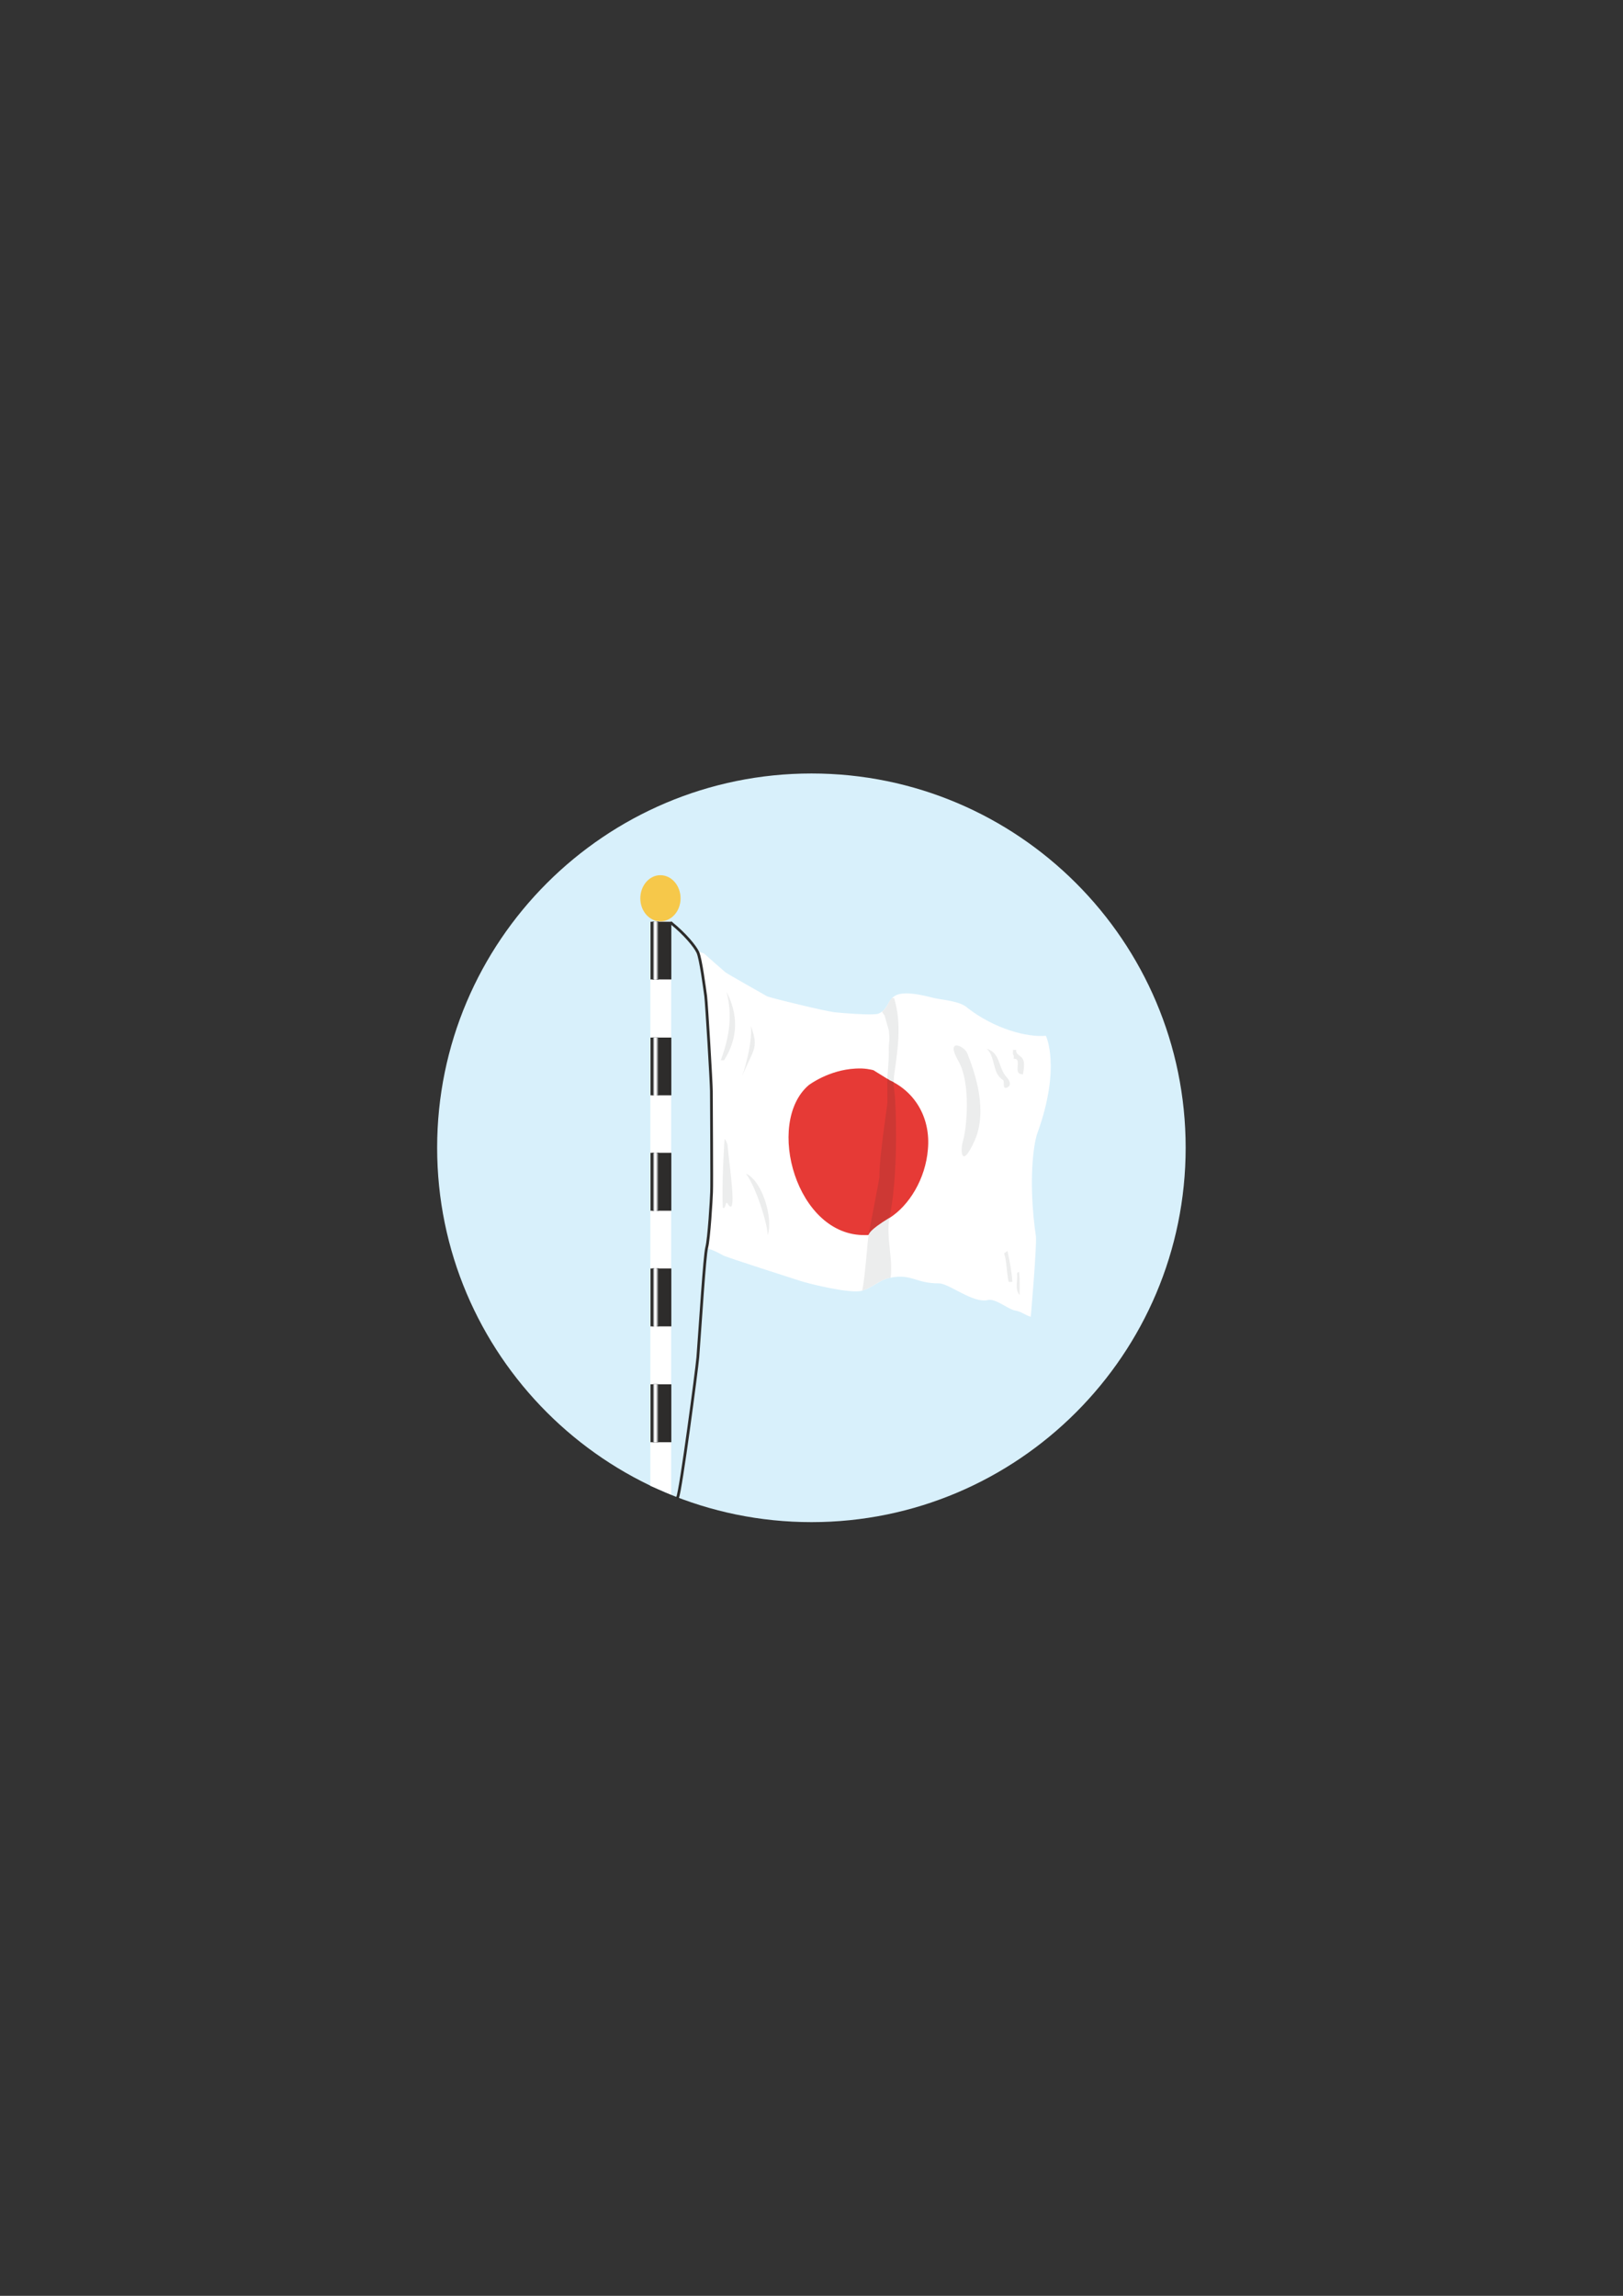 <?xml version="1.0" encoding="utf-8"?>
<!-- Created by UniConvertor 2.0rc4 (https://sk1project.net/) -->
<svg xmlns="http://www.w3.org/2000/svg" height="841.89pt" viewBox="0 0 595.276 841.89" width="595.276pt" version="1.1" xmlns:xlink="http://www.w3.org/1999/xlink" id="7a07b80f-f60f-11ea-9e5f-dcc15c148e23">

<rect x="0" y="0" width="595.276" height="841.89" fill="#333333" stroke="none"/>

<g>
	<path style="fill:#d8f0fb;" d="M 297.638,558.177 C 373.382,558.177 434.87,496.617 434.87,420.873 434.87,345.129 373.382,283.641 297.638,283.641 221.894,283.641 160.334,345.129 160.334,420.873 160.334,496.617 221.894,558.177 297.638,558.177 L 297.638,558.177 Z" />
	<g>
		<path style="fill:#ffffff;" d="M 378.062,482.865 C 378.062,482.865 380.366,456.441 379.934,453.273 377.054,433.473 379.07,419.289 380.51,415.473 389.222,391.353 383.606,379.833 383.606,379.833 376.622,380.481 364.742,377.241 354.95,369.681 352.07,366.945 345.446,366.729 342.062,365.865 322.766,360.825 328.526,369.177 322.046,371.769 319.454,372.417 308.078,371.409 306.782,371.265 303.902,371.193 281.87,365.721 281.366,365.361 280.79,365.001 267.542,357.585 266.102,356.577 264.806,355.497 259.694,350.961 258.398,349.809 258.326,349.665 257.534,349.377 257.246,349.305 257.03,349.233 256.67,349.017 255.806,348.945 260.774,358.377 263.294,442.617 259.19,457.521 259.838,458.097 260.63,458.169 261.206,458.385 262.79,459.033 263.87,459.609 265.166,460.329 266.534,461.121 292.382,469.329 293.678,469.761 296.99,470.841 312.254,474.585 316.214,473.289 320.534,471.993 322.406,469.329 326.582,468.537 334.502,467.025 335.726,470.625 344.366,470.625 348.11,470.625 356.894,478.041 362.294,476.745 365.102,476.025 369.782,480.129 372.23,480.561 374.606,480.921 375.974,482.289 378.062,482.865 L 378.062,482.865 Z" />
		<path style="fill:#e63a36;" d="M 326.222,446.649 C 315.566,453.201 320.318,452.913 317.438,452.913 292.094,453.489 280.574,411.801 296.558,397.977 296.63,397.905 303.902,392.361 313.766,391.857 317.222,391.641 319.31,392.217 320.318,392.433 L 326.366,396.177 C 335.942,400.641 341.342,410.289 340.334,421.449 339.47,432.321 333.422,442.113 326.222,446.649 L 326.222,446.649 Z" />
		<path style="fill:#eceded;" d="M 354.806,386.313 C 357.83,393.945 362.294,407.409 357.47,418.281 352.646,429.009 352.07,422.097 353.222,418.281 354.446,414.321 356.318,397.473 351.494,389.049 346.598,380.625 353.582,383.289 354.806,386.313 L 354.806,386.313 Z" />
		<path style="fill:#eceded;" d="M 361.934,384.585 C 363.878,386.385 364.166,389.193 364.886,391.497 365.318,393.009 365.966,394.809 367.838,396.033 368.414,396.393 367.982,397.977 368.342,398.697 368.702,399.273 369.926,398.697 370.214,398.121 370.934,396.681 369.35,395.241 368.63,394.305 366.182,390.921 366.686,386.097 361.934,384.585 L 361.934,384.585 Z" />
		<path style="fill:#eceded;" d="M 371.798,387.105 C 371.942,387.465 371.798,387.897 371.798,388.257 374.75,388.113 372.23,392.217 373.742,393.585 373.958,393.801 374.606,393.945 375.182,394.017 375.542,391.785 376.118,389.121 374.606,387.681 373.958,387.033 372.446,386.385 372.734,385.017 372.302,385.017 371.942,385.017 371.51,385.017 371.726,385.665 371.222,386.385 371.798,387.105 L 371.798,387.105 Z" />
		<path style="fill:#eceded;" d="M 327.95,394.305 C 329.246,384.873 330.83,375.513 327.95,366.081 327.95,365.937 327.446,366.009 327.158,366.009 325.574,367.665 325.574,369.321 323.63,370.905 323.342,371.121 324.278,372.057 324.422,372.345 L 326.006,377.817 C 326.51,383.217 325.862,380.841 326.006,386.169 326.006,387.177 325.718,393.225 325.358,395.529 L 326.366,396.177 C 326.87,396.393 327.374,396.609 327.734,396.825 327.95,395.601 327.806,395.097 327.95,394.305 L 327.95,394.305 Z" />
		<path style="fill:#cd3834;" d="M 326.222,446.649 C 329.03,433.257 328.886,413.385 328.31,403.089 328.238,401.001 327.59,397.977 327.734,396.825 327.302,396.609 326.87,396.393 326.366,396.177 L 325.43,395.529 C 325.43,397.617 325.502,402.369 325.502,404.169 325.502,405.249 322.478,423.969 322.55,431.601 322.55,432.321 318.878,450.825 318.59,452.913 318.878,452.625 318.23,451.545 326.222,446.649 L 326.222,446.649 Z" />
		<path style="fill:#eceded;" d="M 265.094,442.905 C 266.246,443.625 266.03,440.097 266.822,441.321 270.71,447.585 267.398,426.921 266.822,419.649 266.822,419.577 266.03,417.561 265.742,417.777 265.742,417.777 264.662,433.401 265.094,442.905 L 265.094,442.905 Z" />
		<path style="fill:#eceded;" d="M 281.582,452.913 C 283.67,446.577 279.494,432.897 273.59,430.377 277.19,435.129 281.438,448.377 281.582,452.913 L 281.582,452.913 Z" />
		<path style="fill:#eceded;" d="M 264.374,388.761 C 264.374,388.833 265.526,388.833 265.598,388.761 270.854,380.481 270.71,371.985 266.534,363.777 268.046,370.329 268.55,377.529 264.374,388.761 L 264.374,388.761 Z" />
		<path style="fill:#eceded;" d="M 368.27,459.537 C 369.35,462.921 369.134,466.449 369.926,469.977 369.926,470.193 370.718,470.049 371.294,470.049 371.078,466.305 370.358,462.705 369.566,458.961 369.422,458.457 368.774,459.537 368.27,459.537 L 368.27,459.537 Z" />
		<path style="fill:#eceded;" d="M 373.022,466.809 C 373.382,469.473 372.086,472.785 373.958,474.873 373.958,472.137 374.102,469.257 373.742,466.449 373.742,466.233 373.382,466.737 373.022,466.809 L 373.022,466.809 Z" />
		<path style="fill:#eceded;" d="M 326.654,468.537 C 322.406,469.257 320.534,471.993 316.214,473.289 317.294,468.897 318.23,454.137 318.59,452.841 318.878,452.553 318.23,451.473 326.222,446.577 324.926,453.705 327.59,461.337 326.654,468.537 L 326.654,468.537 Z" />
		<path style="fill:#eceded;" d="M 272.15,394.881 C 275.966,385.017 278.63,384.801 275.39,376.233 276.182,382.929 272.15,395.025 272.15,394.881 L 272.15,394.881 Z" />
		<path style="stroke-miterlimit:10.433;stroke:#2d2c2b;stroke-width:1.008;stroke-linecap:square;fill:none;" d="M 246.23,338.505 C 251.198,342.537 254.87,346.929 255.95,349.233 257.03,351.609 258.398,362.265 258.83,365.289 259.19,368.313 260.918,397.257 260.918,400.137 260.918,403.089 261.134,434.625 260.99,437.145 260.918,439.593 260.054,454.353 259.19,457.521 258.398,460.761 256.958,484.305 255.95,497.697 255.59,502.089 249.686,546.729 248.534,549.105" />
	</g>
	<g>
		<path style="fill:#ffffff;" d="M 238.526,544.857 L 238.526,337.857 246.158,337.857 246.158,548.097 238.526,544.857 Z" />
		<path style="fill:#f6c84a;" d="M 242.198,337.857 C 238.166,337.857 234.854,334.113 234.854,329.433 234.854,324.753 238.166,320.937 242.198,320.937 246.302,320.937 249.614,324.753 249.614,329.433 249.614,334.113 246.302,337.857 242.198,337.857 L 242.198,337.857 Z" />
		<g>
			<path style="fill:#2d2c2b;" d="M 238.598,359.169 L 238.598,338.001 246.23,338.001 246.23,359.169 238.598,359.169 Z" />
			<path style="fill:#2d2c2b;" d="M 239.318,359.169 L 239.318,338.001 241.622,338.001 241.622,359.169 239.318,359.169 Z" />
			<path style="fill:#4e4f4f;" d="M 241.478,359.169 L 241.478,338.001 239.462,338.001 239.462,359.169 241.478,359.169 Z" />
			<path style="fill:#717273;" d="M 241.334,359.169 L 241.334,338.001 239.534,338.001 239.534,359.169 241.334,359.169 Z" />
			<path style="fill:#909193;" d="M 241.19,359.169 L 241.19,338.001 239.678,338.001 239.678,359.169 241.19,359.169 Z" />
			<path style="fill:#acaeb0;" d="M 241.118,359.169 L 241.118,338.001 239.822,338.001 239.822,359.169 241.118,359.169 Z" />
			<path style="fill:#c8cacb;" d="M 240.902,359.169 L 240.902,338.001 239.822,338.001 239.822,359.169 240.902,359.169 Z" />
			<path style="fill:#e4e5e6;" d="M 240.758,359.169 L 240.758,338.001 239.966,338.001 239.966,359.169 240.758,359.169 Z" />
			<path style="fill:#ffffff;" d="M 240.038,359.169 L 240.038,338.001 240.686,338.001 240.686,359.169 240.038,359.169 Z" />
		</g>
		<g>
			<path style="fill:#2d2c2b;" d="M 238.598,401.649 L 238.598,380.481 246.23,380.481 246.23,401.649 238.598,401.649 Z" />
			<path style="fill:#2d2c2b;" d="M 239.318,401.649 L 239.318,380.481 241.622,380.481 241.622,401.649 239.318,401.649 Z" />
			<path style="fill:#4e4f4f;" d="M 241.478,401.649 L 241.478,380.481 239.462,380.481 239.462,401.649 241.478,401.649 Z" />
			<path style="fill:#717273;" d="M 241.334,401.649 L 241.334,380.481 239.534,380.481 239.534,401.649 241.334,401.649 Z" />
			<path style="fill:#909193;" d="M 241.19,401.649 L 241.19,380.481 239.678,380.481 239.678,401.649 241.19,401.649 Z" />
			<path style="fill:#acaeb0;" d="M 241.118,401.649 L 241.118,380.481 239.822,380.481 239.822,401.649 241.118,401.649 Z" />
			<path style="fill:#c8cacb;" d="M 240.902,401.649 L 240.902,380.481 239.822,380.481 239.822,401.649 240.902,401.649 Z" />
			<path style="fill:#e4e5e6;" d="M 240.758,401.649 L 240.758,380.481 239.966,380.481 239.966,401.649 240.758,401.649 Z" />
			<path style="fill:#ffffff;" d="M 240.038,401.649 L 240.038,380.481 240.686,380.481 240.686,401.649 240.038,401.649 Z" />
		</g>
		<g>
			<path style="fill:#2d2c2b;" d="M 238.598,443.985 L 238.598,422.745 246.23,422.745 246.23,443.985 238.598,443.985 Z" />
			<path style="fill:#2d2c2b;" d="M 239.318,443.985 L 239.318,422.745 241.622,422.745 241.622,443.985 239.318,443.985 Z" />
			<path style="fill:#4e4f4f;" d="M 241.478,443.985 L 241.478,422.745 239.462,422.745 239.462,443.985 241.478,443.985 Z" />
			<path style="fill:#717273;" d="M 241.334,443.985 L 241.334,422.745 239.534,422.745 239.534,443.985 241.334,443.985 Z" />
			<path style="fill:#909193;" d="M 241.19,443.985 L 241.19,422.745 239.678,422.745 239.678,443.985 241.19,443.985 Z" />
			<path style="fill:#acaeb0;" d="M 241.118,443.985 L 241.118,422.745 239.822,422.745 239.822,443.985 241.118,443.985 Z" />
			<path style="fill:#c8cacb;" d="M 240.902,443.985 L 240.902,422.745 239.822,422.745 239.822,443.985 240.902,443.985 Z" />
			<path style="fill:#e4e5e6;" d="M 240.758,443.985 L 240.758,422.745 239.966,422.745 239.966,443.985 240.758,443.985 Z" />
			<path style="fill:#ffffff;" d="M 240.038,443.985 L 240.038,422.745 240.686,422.745 240.686,443.985 240.038,443.985 Z" />
		</g>
		<g>
			<path style="fill:#2d2c2b;" d="M 238.598,486.393 L 238.598,465.153 246.23,465.153 246.23,486.393 238.598,486.393 Z" />
			<path style="fill:#2d2c2b;" d="M 239.318,486.393 L 239.318,465.153 241.622,465.153 241.622,486.393 239.318,486.393 Z" />
			<path style="fill:#4e4f4f;" d="M 241.478,486.393 L 241.478,465.153 239.462,465.153 239.462,486.393 241.478,486.393 Z" />
			<path style="fill:#717273;" d="M 241.334,486.393 L 241.334,465.153 239.534,465.153 239.534,486.393 241.334,486.393 Z" />
			<path style="fill:#909193;" d="M 241.19,486.393 L 241.19,465.153 239.678,465.153 239.678,486.393 241.19,486.393 Z" />
			<path style="fill:#acaeb0;" d="M 241.118,486.393 L 241.118,465.153 239.822,465.153 239.822,486.393 241.118,486.393 Z" />
			<path style="fill:#c8cacb;" d="M 240.902,486.393 L 240.902,465.153 239.822,465.153 239.822,486.393 240.902,486.393 Z" />
			<path style="fill:#e4e5e6;" d="M 240.758,486.393 L 240.758,465.153 239.966,465.153 239.966,486.393 240.758,486.393 Z" />
			<path style="fill:#ffffff;" d="M 240.038,486.393 L 240.038,465.153 240.686,465.153 240.686,486.393 240.038,486.393 Z" />
		</g>
		<g>
			<path style="fill:#2d2c2b;" d="M 238.598,528.873 L 238.598,507.633 246.23,507.633 246.23,528.873 238.598,528.873 Z" />
			<path style="fill:#2d2c2b;" d="M 239.318,528.873 L 239.318,507.633 241.622,507.633 241.622,528.873 239.318,528.873 Z" />
			<path style="fill:#4e4f4f;" d="M 241.478,528.873 L 241.478,507.633 239.462,507.633 239.462,528.873 241.478,528.873 Z" />
			<path style="fill:#717273;" d="M 241.334,528.873 L 241.334,507.633 239.534,507.633 239.534,528.873 241.334,528.873 Z" />
			<path style="fill:#909193;" d="M 241.19,528.873 L 241.19,507.633 239.678,507.633 239.678,528.873 241.19,528.873 Z" />
			<path style="fill:#acaeb0;" d="M 241.118,528.873 L 241.118,507.633 239.822,507.633 239.822,528.873 241.118,528.873 Z" />
			<path style="fill:#c8cacb;" d="M 240.902,528.873 L 240.902,507.633 239.822,507.633 239.822,528.873 240.902,528.873 Z" />
			<path style="fill:#e4e5e6;" d="M 240.758,528.873 L 240.758,507.633 239.966,507.633 239.966,528.873 240.758,528.873 Z" />
			<path style="fill:#ffffff;" d="M 240.038,528.873 L 240.038,507.633 240.686,507.633 240.686,528.873 240.038,528.873 Z" />
		</g>
	</g>
</g>
</svg>